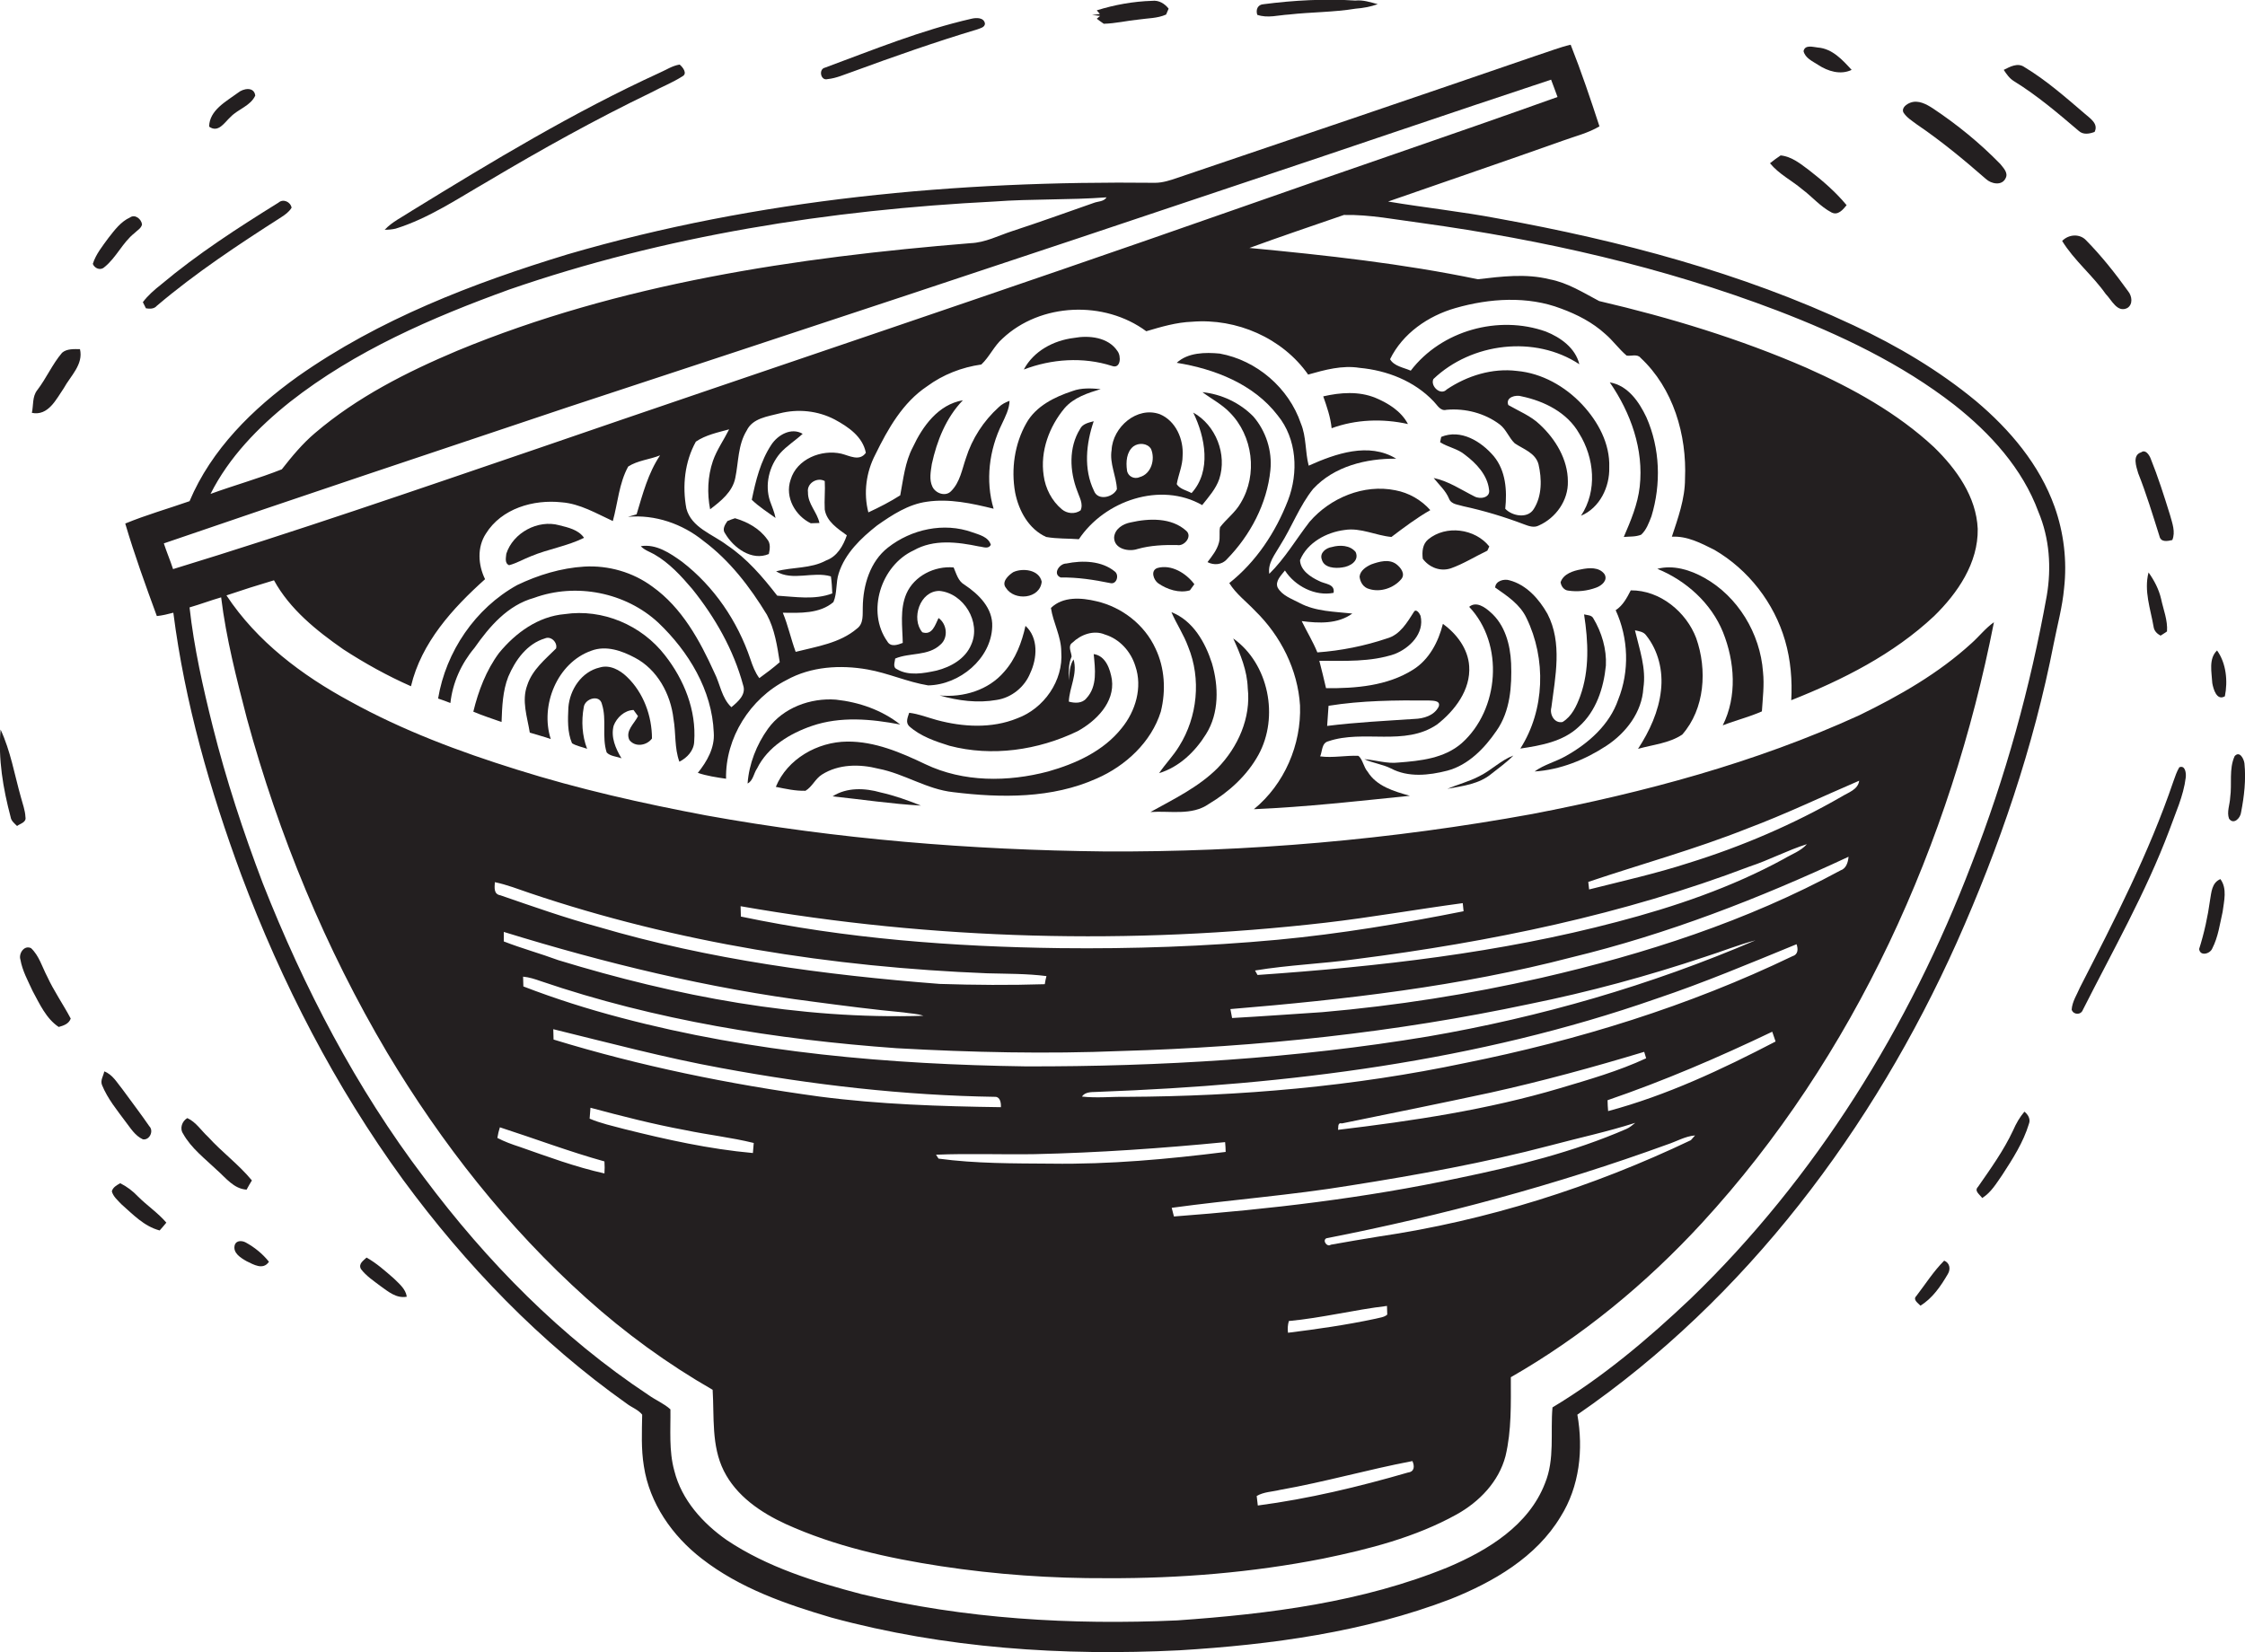 <?xml version="1.0" encoding="utf-8"?>
<!-- Generator: Adobe Illustrator 19.2.0, SVG Export Plug-In . SVG Version: 6.00 Build 0)  -->
<svg version="1.1" id="Layer_1" xmlns="http://www.w3.org/2000/svg" xmlns:xlink="http://www.w3.org/1999/xlink" x="0px" y="0px"
	 viewBox="0 0 803 591" enable-background="new 0 0 803 591" xml:space="preserve">
<g>
	<path fill="#231F20" d="M393.5,5.7l-1.2,1c0.8,0.6,1.6,1.2,2.5,1.8c4.2-0.1,8.3-1.1,12.4-1.5c3.3-0.5,6.8-0.4,9.9-1.8
		c0.2-0.5,0.7-1.6,0.9-2.1c-1.4-1.8-3.5-3.1-5.9-2.8c-6.7,0.2-13.4,1.4-19.8,3.4l1.1,1.3c-0.7,0.1-2.1,0.3-2.8,0.4
		C391.3,5.4,392.7,5.6,393.5,5.7z"/>
	<path fill="#231F20" d="M461,5.2c8-0.9,16-0.8,23.9-2.1c2.7-0.2,5.3-0.7,7.9-1.6c-2.6-0.7-5.3-1.6-8-1.3c-10.9-0.7-22-0.1-32.8,1.3
		c-2.1,0.1-2.9,1.9-2.3,3.8C453.4,6.6,457.3,5.4,461,5.2z"/>
	<path fill="#231F20" d="M296,28.3c3.2-0.3,6.1-1.7,9.1-2.7c14.7-5.4,29.5-10.6,44.5-15.1c1-0.4,2.7-0.7,2.7-2.1
		c-0.4-2.2-3.1-2.1-4.8-1.7c-18,4.1-35.1,11.1-52.4,17.5C292.7,24.7,293.5,29,296,28.3z"/>
	<path fill="#231F20" d="M706.8,143.5c-13.3-11-28.2-19.8-43.8-27.1C622.8,97.5,579.5,86.1,536,78.2c-13.1-2.5-26.4-3.9-39.5-6.1
		c20.9-7.3,41.8-14.4,62.6-21.8c4.4-1.6,9-2.7,13-5.1c-3.2-9.8-6.5-19.6-10.3-29.2c-3.9,0.9-7.6,2.4-11.4,3.6
		c-43,14.8-86.1,29.4-129.2,44c-2.6,0.9-5.3,1.8-8.1,1.8c-70.7-0.8-142,5.7-210.1,25.6c-33.8,10.3-67.4,23.2-96.5,43.7
		c-16.1,11.5-30.9,26.1-38.7,44.6c-7.7,2.7-15.5,4.9-23,8c3.3,11.2,7.3,22.2,11.3,33.1c2-0.2,4-0.7,5.9-1.2
		c4.1,32.1,13.1,63.5,24.3,93.8c14.5,38.7,33.6,75.7,57.9,109.1c22.4,30.5,49,58.1,79.9,80c1.8,1.4,4.2,2.2,5.6,4
		c-0.1,6.1-0.4,12.3,0.6,18.4c2,13.3,10.2,25,20.7,33.1c13.6,10.6,30.1,16.3,46.4,21.1c40.5,11,82.8,13.8,124.5,11.7
		c32.9-2,66-6.5,96.9-18.3c15.3-6.1,30.7-15,39.4-29.5c6.8-10.8,8.2-24.1,6-36.5c60.4-41.6,105.9-102.4,135.7-168.9
		c15.3-34.3,27.5-70.1,34.7-107c1.3-6.6,3.1-13.1,3.7-19.8c1.1-9.8-0.1-19.8-3.4-29.1C729.5,166.2,718.9,153.7,706.8,143.5z
		 M103.7,143.8c23.3-18.3,50.8-30.2,78.4-40.2c55.8-19.3,114.6-28.5,173.5-31.5c13.4-1,26.8-0.5,40.2-1.5c-1,1.6-3.1,1.4-4.6,2
		c-9.7,3.4-19.4,6.9-29.2,10.1c-4.9,1.6-9.6,4.1-14.9,4.3c-62.4,5.1-125.4,14.4-183.6,38.5c-18,7.6-35.8,16.6-50.8,29.4
		c-4.5,3.8-8.3,8.4-11.9,13c-8.3,3.3-17,5.7-25.5,8.8C81.9,163.6,92.3,152.9,103.7,143.8z M61.9,203.6c-1-3.1-2.3-6.1-3.3-9.2
		c48.1-16.5,96.3-32.6,144.4-48.7c81.1-26.7,162.2-53.5,243.1-80.7c36.3-12.1,72.4-24.5,108.7-36.5c0.8,2,1.5,4.1,2.3,6.2
		C518.5,48.5,479.6,61.6,441,75.2c-82.9,29.1-166.3,56.9-249.4,85.5C148.5,175.4,105.4,190.3,61.9,203.6z M290,187.2
		c0.8,0,2.3-0.1,3.1-0.1c-0.8-3.9-4.2-6.8-4.1-11c-0.5-3.2,3.3-5.5,6-4c0.2,3.4-0.2,6.8,0,10.2c0.7,4.3,4.6,6.8,7.9,9.2
		c-1.3,3.8-3.5,7.6-7.4,9c-5.5,3-12,2.3-17.9,3.9c5.9,3.6,13.2-0.1,19.6,1.8c0.3,2,0.4,4,0.5,6.1c-6.3,2.4-13.2,1.2-19.7,0.8
		c-5.2-6.7-10.8-13.3-18-18.1c-5.1-3.9-12.7-6.2-14.5-13.1c-1.5-8-0.6-16.7,3.4-23.9c3.5-2.4,7.9-3.3,11.9-4.4
		c-1.9,3.8-4.4,7.3-5.8,11.3c-1.9,5.6-2.1,11.6-1,17.3c3.8-2.9,8-6.2,9-11.2c1.2-5.7,0.9-11.8,4.1-17c2.1-4.4,7.5-5,11.7-6.1
		c6.6-1.7,13.7-1,19.8,2.2c4.8,2.6,10,6.1,11.1,11.9c-2.3,3.2-5.9,1-8.8,0.3c-7.1-1.6-15.9,1.9-18.1,9.3
		C280.6,178,284.6,184.6,290,187.2z M732.1,213.1c-5.9,32.8-14.8,65-26.9,96c-22.2,58.1-55.7,112.3-100.6,155.6
		c-15.2,14.4-31.3,28-49.3,38.8c-0.8,9,0.9,18.5-2.7,27.2c-5.8,15-20.4,23.9-34.5,29.9c-30.7,12.6-64.1,16.8-97,19.1
		c-37.8,1.7-76.1-0.5-113-9.4c-16.7-4.4-33.6-9.6-48.1-19.3c-8.6-6-16.2-14.4-18.8-24.8c-2-7.2-1.3-14.7-1.4-22
		c-2.3-2.1-5.3-3.3-7.8-5.1c-31.3-20.7-57.9-47.8-80.3-77.8c-24.3-32-43-68-57.7-105.3c-7-18.4-13.1-37-17.9-56.1
		c-3.5-14-6.7-28.2-8.3-42.6c3.8-1.1,7.5-2.5,11.3-3.6c1.8,14.7,5.5,29,9.2,43.3c11.4,41.8,28.1,82.3,50.2,119.6
		c19.4,32.4,43,62.5,71.2,87.8c13.9,12.5,29,23.5,45.2,32.8c0.6,9.7-0.5,20,4,29c4.5,9,13.2,14.9,22.1,19
		c17.6,8,36.6,12.2,55.5,15.1c19.7,3,39.6,4.4,59.6,4.3c25.8,0.1,51.7-2,77.1-7c16.5-3.4,33-7.6,47.8-15.8
		c8.1-4.5,15.1-11.7,17.5-20.9c2.2-9.2,1.9-18.8,1.9-28.2c25.5-14.6,48.4-33.5,68.3-55.1c54.8-59.6,89-136,104.5-215
		c-3,2.1-5.3,5.1-8,7.5c-11.8,10.8-25.8,18.8-40.2,25.8c-37.2,17-76.9,27.6-116.9,35.3c-50.5,9.2-101.8,13.7-153.1,13.4
		c-47.7-0.5-95.5-4.4-142.5-12.9c-22.8-4.3-45.5-9.4-67.7-16.4c-20.5-6.4-40.8-14-59.6-24.4c-17.2-9.3-33.3-21.4-44.2-37.9
		c5.6-1.9,11.3-3.7,17-5.4c5.7,10.4,15.2,18,24.8,24.7c7.7,5,15.8,9.5,24.2,13.2c3.7-15.6,14.9-27.9,26.5-38.3
		c-2.5-5.1-2.9-11.4,0.3-16.3c5.6-9,17-12.3,27.1-11.2c6.6,0.5,12.4,4,18.3,6.7c1.8-6.5,2.2-13.5,5.5-19.5c3.4-2.2,7.7-2.5,11.4-4
		c-4.3,6.4-6.2,13.8-8.4,21.1c-0.8,0.2-2.3,0.7-3.1,0.9c9.7-0.9,19.5,2.5,27,8.6c9.4,7,16.6,16.4,22.7,26.4c2.8,5.2,3.7,11.2,4.6,17
		c-2.3,2-4.8,3.9-7.3,5.7c-1.5-2-2.4-4.4-3.2-6.8c-4.6-13.6-13-26-24.4-34.8c-4.3-3.1-9.3-6.5-14.8-5.6c1.3,1.4,3.2,2,4.8,2.9
		c5.4,3.1,9.6,7.7,13.6,12.4c8.2,10.2,14.8,21.8,18.2,34.4c1.2,3.4-1.9,6-4.2,7.9c-3.5-3.3-4-8.3-6.1-12.4
		c-5.2-11.5-11.6-23.2-22.1-30.7c-7-5.2-15.8-7.7-24.4-7.2c-8.3,0.5-16.5,3-24,6.6c-15,8.3-25.5,23.8-28.3,40.6
		c1.5,0.5,2.9,1,4.4,1.6c0.8-7.3,3.9-14.1,8.6-19.7c5.4-7.7,11.9-15.3,21.3-17.9c15-5.5,32.8-2,44.5,8.9
		c10.8,10.3,19.2,24.1,19.8,39.3c0.4,5.4-2.4,10.3-5.7,14.4c3.3,1.1,6.7,1.6,10.1,2.1c-0.3-14.6,8.6-28.7,21.6-35.3
		c8.8-4.9,19.3-5.5,29-3.8c7.4,1.3,14.3,4.5,21.7,5.7c11.2-0.2,22.5-9.5,22.9-21c0.3-6.6-4.8-11.6-9.9-15c-2.3-1.3-2.9-3.9-3.9-6.2
		c-6.8-0.6-14.1,3-16.9,9.4c-2.4,5.6-1.4,11.8-1.3,17.6c-1.8,0.7-4.3,1.6-5.5-0.5c-7.6-10.7-2.3-27.2,9.4-32.6
		c7.2-4.1,15.7-3,23.4-1.4c1.4,0.1,3.3,1.1,4.2-0.6c-0.9-2.9-4.2-3.6-6.7-4.5c-10.1-3.6-21.7-1.1-30.1,5.5c-6.4,5-8.9,13.5-9,21.3
		c-0.1,2.6,0.4,5.9-2.1,7.7c-6.1,5.2-14.4,6.4-21.9,8.3c-1.7-4.6-2.7-9.4-4.6-14c6.1,0.1,13.2,0.4,18.1-3.8c1.4-3.2,0.8-7,1.9-10.3
		c2.3-7.2,8-12.6,13.7-17.1c5.4-3.8,11.2-7.6,17.8-8.5c8-1.2,16.2,0.6,23.9,2.5c-3-10-1.6-21.1,3-30.4c1.2-2.6,2.6-5.2,2.7-8.2
		c-1.4,0.5-2.8,1.2-3.9,2.3c-5.4,4.9-9.5,11.2-11.7,18.2c-1.4,4-2.1,8.6-5.3,11.8c-2,2.1-5.6,0.8-6.7-1.6c-1.2-2.5-0.6-5.4-0.2-8.1
		c1.8-8.3,5.1-16.6,11.1-22.8c-8.8,1.5-14.4,9.3-17.9,16.8c-2.8,5.3-3.4,11.4-4.5,17.2c-3.6,2.3-7.5,4.3-11.4,6.1
		c-1.8-6.9-0.8-14.4,2.5-20.7c4.5-9.2,9.8-18.6,18.5-24.4c5.7-4.2,12.4-6.8,19.4-7.8c2.9-2.7,4.6-6.7,7.6-9.3
		c13.6-12.8,36.4-13.7,51.4-2.6c5.4-1.6,10.8-3.2,16.4-3.4c15.9-1.3,32.3,5.8,41.5,18.9c6-1.7,12.2-3.4,18.4-2.4
		c9.8,0.9,19.6,4.7,26.5,12c1.3,1.3,2.4,3.6,4.6,3c6.7-0.6,13.7,1.2,19.1,5.3c2.3,1.8,3.2,4.7,5.3,6.7c3.1,2.1,7.4,3.4,8.5,7.5
		c1.2,5.2,1.3,11.3-1.7,16c-2.2,3.6-7.8,2.5-10.2-0.1c0.7-6.5,0.2-13.6-4.1-18.8c-4.5-5.3-11.8-9.8-18.8-6.9
		c-0.1,0.5-0.3,1.4-0.4,1.9c2.8,1.8,6.3,2.3,8.9,4.5c4,3,8,7.2,8.6,12.4c0.6,3-3.2,3.6-5.2,2.5c-4.8-2.4-9.3-5.5-14.6-6.6
		c1.9,2.4,4.3,4.5,5.5,7.4c0.8,2.1,3.3,2.1,5.1,2.7c7.4,1.6,14.7,3.8,21.8,6.5c1.6,0.6,3.5,1.3,5.2,0.4c6.1-2.7,10.6-9,10.4-15.8
		c0-7.8-4.4-15.1-10-20.3c-3.2-3.1-7.5-4.8-11.3-7c-1.1-2.8,2.7-3.8,4.8-3.1c8.1,1.7,16.3,5.8,20.5,13.2c5.5,8.8,6.6,20.6,0.7,29.5
		c6.7-2.8,10.3-10.3,10.1-17.3c0.3-8.5-4-16.4-9.7-22.5c-6.1-6.5-14.4-11.2-23.3-12c-8.8-1.1-17.8,1.7-25.1,6.6
		c-2.2,2.4-6-1.2-4.8-3.7c13.6-13,36.3-15.8,52.2-5.3c-1.4-5.8-6.7-9.6-12-11.7c-16.9-6-37.3-0.4-48.3,14c-2.5-1.1-6-1.6-7.4-4.1
		c4.5-9.2,13.6-15.5,23.4-18.3c12.2-3.5,25.8-4.4,37.8,0.2c5.7,2.1,11.2,4.9,15.8,9.1c2.7,2.3,4.8,5.3,7.6,7.7
		c1.6,0.3,3.8-0.7,5,0.8c11.7,10.9,16.6,27.6,15.9,43.3c0,7.2-2.5,14-4.7,20.7c5.5-0.3,10.4,2.3,15.2,4.7
		c12.2,7.1,21.4,19,25.3,32.5c2,6.9,2.6,14.2,2.2,21.3c18.4-7.3,36.5-16.4,51.1-30.1c8.4-8.2,15.8-19,15.6-31.2
		c-0.5-11.5-7.6-21.4-15.6-29.2c-13.2-12.3-29.2-21.1-45.6-28.4c-23.9-10.4-48.9-18-74.2-23.9c-5.7-3-11.3-6.6-17.8-7.8
		c-8.4-2.1-17.1-1-25.6,0c-26.9-5.6-54.3-8.6-81.7-11.2c11.2-4.1,22.5-7.9,33.8-11.8c9.3-0.2,18.6,1.7,27.9,2.9
		c43.3,6,86.2,15.7,127.1,31.3c22.4,8.6,44.4,19,63.4,33.8c12.8,10.1,24.3,22.7,30,38.2C733.1,192.6,733.8,203.1,732.1,213.1z
		 M199.7,343.5c-6.5-2.4-13.1-4.2-19.5-6.7c0-1.2,0-2.3,0-3.4c36.3,11.2,73.3,20.2,111,25c10.6,1.4,21.3,2.8,32,3.8
		c2.4,0.4,4.8,0.4,7.1,1.2C285.9,364.8,241.9,356.4,199.7,343.5z M401,376c49-1.4,98-6.6,146-16.8c21.3-4.3,42.3-10,62.9-16.9
		c6-1.9,11.9-4.3,18-5.9c-37.5,16.1-77,27.5-117.1,34.4c-47.5,7.9-95.7,10.8-143.9,10.7c-48.7-0.7-97.6-4.9-144.8-17.4
		c-11.8-3.1-23.5-6.8-34.9-11.2c0-1.2-0.1-2.4-0.1-3.5c2.2,0.2,4.3,0.9,6.3,1.6c41,14,84.2,20.9,127.3,24
		C347.6,376.5,374.3,377.1,401,376z M216.2,415.5c0.1,1.4,0.1,2.9,0,4.3c-10.4-2.3-20.3-6-30.3-9.5c-2.8-0.9-5.5-1.9-8-3.2
		c0.2-1.3,0.5-2.6,0.9-3.8C191.2,407.3,203.6,412,216.2,415.5z M210.9,400.2c0.1-1.3,0.2-2.6,0.3-3.9c11.2,3,22.5,5.9,33.9,8
		c8.1,1.7,16.4,2.6,24.5,4.6c-0.1,0.9-0.2,2.7-0.3,3.6c-15.6-1.4-30.9-4.8-46.1-8.6C219.1,402.8,214.9,401.9,210.9,400.2z
		 M198,371.9c0-1.3-0.1-2.5-0.1-3.7c20,4.9,39.8,10.2,60.1,13.9c32.4,6,65.2,9.8,98.1,10.3c1.7,0.1,2,2.3,1.9,3.7
		c-21.7-0.3-43.4-1-64.9-3.8C260.9,387.9,229,381.4,198,371.9z M370.1,412.9c22.8-0.5,45.5-2.1,68.1-4.3c0.1,0.9,0.2,2.6,0.2,3.5
		c-20.7,2.6-41.5,4.5-62.4,4.2c-13.4-0.1-27,0-40.3-1.8l-0.9-1.4C346.6,412.6,358.4,413.1,370.1,412.9z M483.1,424.1
		c24-3.8,47.9-8.1,71.4-14.3c10.1-2.7,20.4-4.9,30.4-8.1c-1,0.8-2,1.7-3.2,2.2c-19.1,8.3-39.4,13.3-59.7,17.5
		c-33.6,7.2-67.8,11.2-102.1,13.8c-0.3-1-0.5-2.1-0.8-3.1C440.3,429.2,461.8,427.6,483.1,424.1z M478.6,404.2
		c0.2-0.9-0.3-2.7,1.4-2.3c17.7-3.6,35.4-7.2,53.1-11c18.5-4.1,36.8-9.1,55-14.6c0.2,0.6,0.5,1.7,0.7,2.3
		c-9.9,4.6-20.4,7.6-30.8,10.7C532.1,397,505.4,401,478.6,404.2z M461,472.6c11.8-1.1,23.3-4,35.1-5.4c0,0.8,0.1,2.3,0.1,3.1
		c-1.1,1-2.8,1.1-4.3,1.5c-10.3,2.2-20.8,3.7-31.2,5C460.5,475.4,460.6,474,461,472.6z M457.9,533c15.9-2.8,31.5-7.3,47.3-10.3
		c0.8,1.8,0.8,3.8-1.6,4.1c-17.6,5.1-35.5,9.4-53.7,11.8c-0.1-0.8-0.3-2.5-0.4-3.4C452,533.7,455.1,533.7,457.9,533z M493,442.4
		c-5.7,0.9-11.3,1.9-17,2.9c-1.3,1-3.1-1.5-1.6-2.3c41.4-8.1,82.2-19.1,121.8-33.5c3.4-1.1,6.5-3,10.1-3.3c-0.4,0.4-1.1,1.3-1.5,1.7
		C569.6,424.7,531.8,436.7,493,442.4z M575.2,397.5c-0.1-1.3-0.2-2.6-0.2-3.9c20.1-6.9,39.7-15.3,58.9-24.5c0.4,1.2,0.8,2.3,1.2,3.5
		C615.9,382.6,596.1,391.9,575.2,397.5z M524,380.3c-39.7,8.4-80.4,11.9-121,12.1c-5.3-0.1-10.7,0.5-16-0.1c1.4-2,4-1.5,6.1-1.7
		c67.4-2.5,135.3-10.9,199.3-33.3c17-5.7,33.6-12.7,50.2-19.5c0.6,1.7,0.6,3.7-1.5,4.3C603.9,360,564.3,372.2,524,380.3z
		 M551.4,349.8c-25.8,5.9-52,10-78.4,12.3c-10.8,0.7-21.5,1.5-32.3,2.1c-0.2-1.1-0.4-2.1-0.6-3.2c41-3.4,82.1-8.1,122-18.5
		c34.3-8.3,67.2-21.1,99.1-36c-0.2,2-0.8,4.2-2.9,4.9C624.9,329.5,588.4,341.3,551.4,349.8z M658.7,285
		c-17.2,9.9-35.6,17.8-54.6,23.7c-11.7,3.8-23.8,6.5-35.7,9.5c-0.1-0.7-0.2-2-0.3-2.7c19-6.4,38.3-11.7,56.9-19.1
		c13.6-5.1,26.7-11.4,40-17.1C664.6,282.5,661.1,283.5,658.7,285z M625.8,310c7-2.3,13.5-5.8,20.5-8c-2.2,2.5-5.5,3.6-8.3,5.3
		c-18.7,10.2-39,17.1-59.6,22.5c-42,11.1-85.4,16-128.6,19l-0.9-1.6c12-2,24.2-2.4,36.3-4.1C533,337,580.6,327.2,625.8,310z
		 M457,336.2c-25.9,2.4-51.9,3.3-77.9,3c-38.3-0.5-76.6-3.4-114.1-11.3c0-1.3-0.1-2.5-0.1-3.7c69,12.1,139.7,13.9,209.2,5.9
		c16.4-1.9,32.7-4.8,49.1-7c0.1,0.7,0.2,2.2,0.3,2.9C501.4,330.4,479.3,334.1,457,336.2z M353.1,348.2c7.1,0.2,14.2,0.1,21.2,1
		c-0.2,0.7-0.5,2.2-0.6,2.9c-12.5,0.4-25.1,0.3-37.6-0.1c-41.2-3.2-82.4-8.7-122.1-20.4c-11.8-3.2-23.4-7.3-35-11.3
		c-2.5-0.4-2.1-2.8-2-4.7c4.3,0.9,8.4,2.5,12.5,3.9C242.2,337.3,297.6,346,353.1,348.2z M335.7,221.1c-1.2,2.4-2.2,6.3-5.8,5.1
		c-4.1-4.8-0.9-14.8,6.1-14.8c8.7,0.8,15,11.2,11.4,19.2c-2.1,5.1-7.3,8-12.4,9.3c-4.6,1-10,2-14.2-0.5c-1.6-0.7-0.7-2.6-0.6-3.8
		c5.2-2.2,11.8-0.8,16.2-5C339.3,228.1,338.7,223.2,335.7,221.1z"/>
	<path fill="#231F20" d="M650.3,23.2c3.5,2.3,8,3.7,12,1.8c-3.3-3.6-6.9-7.6-12.1-8c-1.8-0.2-4.6-1.1-5.1,1.3
		C645.7,20.8,648.3,21.9,650.3,23.2z"/>
	<path fill="#231F20" d="M174.6,64.8c19-11.3,38.4-22.1,58.3-31.7c3.7-2,7.6-3.5,11.2-5.8c1.9-1,0.1-3.3-1-4.2
		c-2.6,0.4-4.8,1.9-7.1,2.9c-30.8,14.1-59.9,31.7-88.7,49.4c-3.3,2.2-7,3.9-9.7,6.8c1.3,0,2.6-0.1,3.9-0.4
		C153.4,78.1,163.8,71,174.6,64.8z"/>
	<path fill="#231F20" d="M720.3,29c8.3,5.1,15.8,11.5,23.2,17.8c1.6,1.5,3.8,1.1,5.7,0.4c1.5-3-1.7-4.9-3.6-6.6
		c-6.9-5.9-13.7-11.9-21.5-16.6c-2.4-1.7-5.2-0.1-7.4,1C717.7,26.5,718.7,28,720.3,29z"/>
	<path fill="#231F20" d="M82.5,41.8c2.7-2.8,7.1-3.9,8.8-7.6c-0.4-3.3-4.3-2.6-6.2-1c-4.2,3.1-10.2,6.2-10.3,12.1
		C78.1,47.7,80.3,43.8,82.5,41.8z"/>
	<path fill="#231F20" d="M685.6,44.5c8.7,5.9,16.8,12.6,24.7,19.5c1.9,1.8,5.8,2.6,7.1-0.3c1-1.9-0.9-3.7-1.9-5
		c-7.3-7.5-15.4-14.1-24.1-19.9c-2.3-1.5-5.2-3.1-8-2.1c-1.4,0.5-3.3,1.8-2.6,3.5C682,42.1,683.9,43.2,685.6,44.5z"/>
	<path fill="#231F20" d="M644.6,67.7c3.6,2.7,6.5,6.2,10.5,8.3c2.3,1.2,4.1-1,5.4-2.6c-3.9-4.7-8.5-8.7-13.4-12.5
		c-3.1-2.3-6.2-4.9-10.2-5.3c-1.3,0.9-2.6,1.8-3.8,2.8C636.3,62.3,640.8,64.5,644.6,67.7z"/>
	<path fill="#231F20" d="M56.1,109.4C70,97.6,85.3,87.5,100.6,77.7c1.4-0.9,2.8-1.9,3.7-3.4c-0.4-2.1-3-3.3-4.7-1.8
		c-14.5,9-28.9,18.3-42,29.3c-2.4,1.9-4.7,3.9-6.5,6.3c0.3,0.6,0.8,1.6,1.1,2.2C53.5,110.5,55.1,110.6,56.1,109.4z"/>
	<path fill="#231F20" d="M48.1,83.4c1-1,2.4-1.7,2.7-3.1c-0.2-1.9-2.5-3.8-4.3-2.5c-3.3,1.5-5.5,4.5-7.7,7.3
		c-2.1,2.9-4.5,5.8-5.6,9.3c0.6,1.6,2.7,2.5,4.1,1.2C41.6,92.2,43.8,86.8,48.1,83.4z"/>
	<path fill="#231F20" d="M737.6,86.2c4.3,7,10.9,12.3,15.6,19c2.1,2.1,4.1,6.8,7.7,5c2.1-1.3,1.7-4.3,0.3-6
		c-4.6-6.4-9.5-12.6-15-18.2C743.9,83.5,739.9,83.8,737.6,86.2z"/>
	<path fill="#231F20" d="M397.7,130.9c3.2,1.2,3.4-3.5,2-5.3c-3.3-5-10.2-5.7-15.6-4.7c-7.3,0.9-14.4,4.7-17.9,11.3
		C376.1,128.4,387.4,127.6,397.7,130.9z"/>
	<path fill="#231F20" d="M22.2,126.2c-3.5,4.1-5.6,9.1-8.9,13.4c-1.8,2.3-1.3,5.4-1.9,8.1c5.9,1.2,8.7-4.9,11.4-8.8
		c2.4-4.4,7.1-8.5,5.8-14C26.5,124.9,23.9,124.7,22.2,126.2z"/>
	<path fill="#231F20" d="M489.2,276.1c-1.5-1.7-1.7-4.3-3.3-5.7c-4.5-0.2-9.1,0.8-13.7,0.2c0.8-1.8,0.5-4.8,2.9-5.4
		c12.6-4.3,27.3,1.9,38.9-6c6.3-4.9,12.1-12.4,11.5-20.9c-0.4-6.2-4.5-11.6-9.4-15.1c-1.6,6.4-4.9,12.8-10.7,16.4
		c-9.2,5.8-20.5,6.7-31.1,6.6c-0.8-3.3-1.5-6.5-2.4-9.8c9,0,18.3,0.5,26.9-2.4c5.4-2.1,10.8-7.4,9.3-13.7c-0.3-0.8-1.5-2.6-2.3-1.5
		c-2.5,3.9-5,8.3-9.7,9.6c-8,2.7-16.5,4.4-24.9,5c-1.6-3.9-3.8-7.5-5.6-11.2c6.1,0.8,12.9,1.1,18.1-2.7c-6.4-0.7-13.1-0.7-18.9-3.8
		c-2.8-1.5-6.2-2.6-7.8-5.5c-1-2.3,1.3-4.4,2.6-6.1c3.6,5.6,10.8,9.3,17.4,8c0.6-3.3-3.2-3.1-5.3-4.3c-3-1.4-6.6-3.8-6.7-7.4
		c2.6-6.3,9.5-10,16-10.8c5.7-0.9,11.1,2,16.7,2.5c4.5-3.4,9-6.8,13.9-9.6c-3.3-3.7-7.7-6.2-12.5-7.1c-11.3-2.3-23.3,2.7-30.7,11.3
		c-4.8,6.2-8.8,13.1-14.4,18.6c-0.6-3.9,2.1-7,3.9-10.2c4.2-6.6,6.9-14.1,11.8-20.2c7.5-8.1,19-10.9,29.7-10.8
		c-9.8-6-21.7-1.8-31.3,2.5c-1.3-5-0.8-10.3-2.8-15.1c-4.3-12.7-15.8-22.6-29-25c-5.2-0.5-11.4-0.4-15.4,3.3
		c13.6,2.2,27.5,7.6,36.1,18.8c6.9,8.4,7.5,20.5,3.7,30.4c-4.4,11.4-11.4,22-21,29.6c2.4,3.9,6.2,6.7,9.3,10
		c9.1,8.9,15.2,21,16,33.8c0.5,14-5.6,28.2-16.5,37.1c18.7-0.8,37.2-2.9,55.8-4.8C498.6,283.1,492.4,281.3,489.2,276.1z
		 M475.2,252.5c11.8-1.9,23.9-2,35.8-1.9c1.4,0.1,4.4-0.1,3.6,2.2c-1.6,3.2-5.4,4.3-8.7,4.4c-10.4,0.7-20.8,1.2-31.2,2.5
		C474.9,257.3,475,254.9,475.2,252.5z"/>
	<path fill="#231F20" d="M586.5,174.1c-0.7,6.3-3.2,12.2-5.7,18c2.1-0.2,4.2,0,6.2-0.8c1.9-1.7,2.8-4.3,3.7-6.6
		c3.5-11.5,3.1-24.3-1.8-35.4c-2.6-5.5-6.6-11.4-13.1-12.5C583.3,147.7,588,160.8,586.5,174.1z"/>
	<path fill="#231F20" d="M374.2,192.1c3.9,0.7,7.8,0.5,11.7,0.8c9.2-13.8,29.2-20.7,44.1-12.2c2.3-2.9,4.9-5.8,6.1-9.3
		c2.9-8.8-1.2-19.3-9.3-23.8c4.3,8.8,6.6,20.9-0.6,28.8c-1.8-1-4.2-1.4-5.3-3.2c0.6-3.4,2.1-6.6,2.1-10.1c0.4-5.9-2.4-12.5-8.1-14.9
		c-8.2-3-16.9,4.6-17.3,12.8c-0.8,4.8,1.7,9.3,1.9,14c-1.3,2.9-6.8,4.3-8.2,0.6c-3.8-7.8-2.8-17-0.1-24.9c-1.8,0.5-4,0.9-4.9,2.8
		c-4.1,6.6-3.7,15.1-1,22.1c0.7,2.2,2.3,4.6,1.2,7c-2,1.4-4.8,1.2-6.7-0.4c-3.6-3-5.9-7.5-6.5-12.1c-1.3-8.7,2-17.5,7.5-24.1
		c3.3-3.8,8.3-5.4,12.9-6.8c-3.4-0.3-6.9-0.5-10.1,0.7c-6.4,2.1-13.1,5.4-16.5,11.5c-4.2,7.4-5.5,16.4-4,24.8
		C364.4,182.8,368,189.3,374.2,192.1z M405.4,159.7c1.9-1.4,5-1.2,6.3,0.9c1.6,3.7,0.1,9-4.1,10.1c-2,0.9-4.3-0.4-4.5-2.5
		C402.7,165.3,402.9,161.7,405.4,159.7z"/>
	<path fill="#231F20" d="M454.4,168.2c0.7-6.9-1.6-14-6.1-19.2c-4.8-4.9-11.4-8-18.2-8.7c3.2,2.4,6.9,4.3,9.7,7.2
		c8.4,8.4,10.1,22.3,4,32.4c-1.9,3.4-5.1,5.7-7.4,8.7c-0.4,1.8,0.1,3.7-0.4,5.5c-0.7,2.7-2.5,4.9-4.1,7c2.3,1.2,5.2,1,7-1.1
		C447.2,191.5,453.2,180.2,454.4,168.2z"/>
	<path fill="#231F20" d="M503.6,151.7c-2.4-4.6-7.1-7.5-11.7-9.4c-5.9-2.4-12.5-1.9-18.6-0.5c1.3,3.7,2.6,7.4,3,11.4
		C485,150,494.6,149.7,503.6,151.7z"/>
	<path fill="#231F20" d="M275.9,159.1c-3.9,5.9-5.6,12.9-7,19.7c2.6,2.5,5.6,4.4,8.5,6.5c-0.4-2.1-1.3-4.1-2-6.1
		c-1.9-5.8-0.3-12.4,3.6-17c2.4-2.7,5.5-4.6,8.1-7C283,152.8,278.2,155.6,275.9,159.1z"/>
	<path fill="#231F20" d="M772.4,191.8c0.5,2.3,2.9,1.8,4.6,1.4c1.2-2.9,0-6-0.8-8.9c-2.1-6.8-4.3-13.7-7-20.4
		c-0.5-1.2-1.8-3.2-3.3-2.1c-3.3,1-1.8,5.1-1.1,7.5C767.7,176.6,770,184.2,772.4,191.8z"/>
	<path fill="#231F20" d="M262.9,185.4c-0.7,0.2-2,0.7-2.7,1c-0.9,1.3-2,3-0.8,4.5c3,5.1,9.5,9.9,15.6,7.3c0.4-1.8,0.7-3.8-0.6-5.3
		C271.6,189,267.3,186.7,262.9,185.4z"/>
	<path fill="#231F20" d="M406.9,196.4c4.6-1.3,9.4-1.5,14.2-1.4c2.5,0.5,5.5-3.1,3.2-5.1c-5.3-4.8-13.3-4.5-19.9-3
		c-2.7,0.5-5.7,2.3-5.9,5.4C398.5,196.4,403.7,197.5,406.9,196.4z"/>
	<path fill="#231F20" d="M182.1,202.2c2.7-0.7,5.2-2.2,7.8-3.2c6.2-2.6,13-3.6,19-6.6c-2-2.9-5.7-3.7-8.9-4.5
		c-7.6-2.1-16.5,2.7-18.9,10.2C181,199.4,180.4,201.5,182.1,202.2z"/>
	<path fill="#231F20" d="M508.9,199.9c2.3,3.1,6.3,4.7,10.1,3.4c4.5-1.6,8.6-4.2,13-6.3c0.2-0.4,0.5-1.1,0.7-1.5
		c-5.1-6.4-15.5-7.8-21.9-2.5C508.8,194.7,508.6,197.4,508.9,199.9z"/>
	<path fill="#231F20" d="M476.4,195.7c-2.1,0.3-4.5,2.1-3.6,4.5c0.8,3,4.8,3.2,7.3,2.8c2.7-0.3,6.2-2.3,4.8-5.5
		C482.9,195,479.2,194.9,476.4,195.7z"/>
	<path fill="#231F20" d="M381.4,201.6c-2.5,0-5,3.8-2,5c6-0.1,11.8,0.8,17.7,2c2.3,0.6,3.3-2.8,1.7-4.1
		C394.1,200.6,387.2,200.4,381.4,201.6z"/>
	<path fill="#231F20" d="M490.5,201.9c-1.8,0.8-4,2.2-4.2,4.4c0.2,2,1.4,3.9,3.4,4.4c4,1.3,8.8-0.3,11.5-3.5
		c1.6-1.9-0.2-4.2-1.8-5.4C496.8,199.9,493.3,200.9,490.5,201.9z"/>
	<path fill="#231F20" d="M414.3,208.7c3.2,2.2,7.5,3.6,11.3,2.5c0.4-0.5,1.2-1.7,1.6-2.2c-2.9-3.9-8.2-7.2-13.2-5.8
		C411.4,204.1,412.6,207.5,414.3,208.7z"/>
	<path fill="#231F20" d="M561,211.3c3.3,0.5,6.8,0.1,10-1.1c1.9-0.7,4.2-2.6,2.9-4.8c-1.9-2.6-5.6-2.3-8.4-1.7
		c-2.8,0.5-6.3,1.6-7.3,4.6C558.4,209.8,559.5,211.2,561,211.3z"/>
	<path fill="#231F20" d="M609.6,206.7c-5-2.8-11.1-4.7-16.8-3.2c10.3,4.2,19.3,12.3,23.5,22.7c4.2,10.5,5.1,22.9-0.1,33.3
		c4.6-1.8,9.5-3,14-5c0.3-4.7,0.9-9.4,0.4-14.1C629.6,226.6,621.6,213.4,609.6,206.7z"/>
	<path fill="#231F20" d="M372.6,208.1c-0.9-4.3-6.8-5-10.2-3.4c-1.7,1.1-4.3,3.5-2.6,5.6C362.8,215.1,372,214.3,372.6,208.1z"/>
	<path fill="#231F20" d="M768.5,204.8c-1.7,6.6,0.7,13,1.8,19.4c0.2,1.5,1.2,2.5,2.5,3.2c0.6-0.4,1.8-1.1,2.3-1.5
		c0.3-4-1.3-7.8-2.1-11.6C772.2,210.8,770.5,207.6,768.5,204.8z"/>
	<path fill="#231F20" d="M574.4,238.1c0.3-5.9-1.5-11.9-4.5-16.9c-0.6-1.2-2.2-1.1-3.3-1.4c1.5,9.7,2,19.9-1.4,29.3
		c-1.3,3.5-3,7.2-6.3,9.2c-2.9,0.6-4.7-2.7-4-5.2c1.4-11,4-23.1-1.4-33.5c-3-5.3-7.5-10.4-13.6-12c-1.9-0.6-5,0.2-5.1,2.6
		c4.3,3,8.9,6,11.2,10.9c7.1,14.6,6.6,32.9-2.2,46.7c7.4-1.1,15.3-2.5,20.9-7.8C570.9,254.5,573.6,246.2,574.4,238.1z"/>
	<path fill="#231F20" d="M583.3,211.2c-1.4,2.7-2.8,5.4-5.4,7.1c4.6,10,5,21.8,0.9,32c-3.1,9-10.6,15.6-18.6,20.1
		c-3.6,2.1-7.9,3.1-11.3,5.6c9.2-0.6,18.1-4.2,25.7-9.2c7-4.6,12.7-12,13.2-20.6c1.1-7.1-1.4-13.9-3-20.7c1.4,0.3,3.1,0.5,4,1.8
		c4.4,5.5,6.1,12.8,5.3,19.7c-0.8,7.5-4.1,14.6-8.2,20.9c5.3-1.5,11.2-2,15.8-5.1c8.1-9.2,9-23.2,5-34.5
		C603.2,219,593.8,211.1,583.3,211.2z"/>
	<path fill="#231F20" d="M413.3,232c-3.9-8.5-12-14.8-21.1-16.9c-5.4-1.3-12-1.8-16.3,2.4c0.8,5.3,3.7,10.2,3.7,15.7
		c0.8,10.3-6.2,20.3-15.8,23.8c-9.1,3.7-19.4,3.1-28.7,0.6c-3.3-0.9-6.5-2.2-9.9-2.6c-0.5,1.6-1.4,3.4,0,4.8c4,3.6,9.3,5.4,14.4,7
		c15.2,4,31.7,1.6,45.8-5.2c6.6-3.6,13.4-10.3,12.3-18.5c-0.6-3.7-2.2-8.5-6.5-9.1c0.5,5.3,1.4,11.5-2.6,15.8
		c-1.5,1.9-4.2,1.8-6.3,1.2c0.2-5.1,3.2-9.8,1.7-15.1c-1.5,2.2-1.4,4.9-1.7,7.5c0-2.9-0.2-5.9,1-8.5c-0.1-1.7-1.5-3.8,0.3-5
		c3-2.9,7.6-4.6,11.6-2.9c5.3,1.6,9.3,6.1,10.9,11.3c2.6,7.6,0.1,16.1-4.9,22.2c-6.5,8.2-16.4,12.7-26.3,15.5
		c-14.4,3.8-30.3,3.9-43.9-2.6c-8.8-4.2-18.1-8.2-28-8.1c-10.6,0.1-21.4,6.2-25.5,16.2c3.5,0.7,7,1.5,10.6,1.4
		c2.4-1.4,3.5-4.3,5.9-5.8c6-3.8,13.5-3.8,20.2-2.1c9.3,1.8,17.3,7.4,26.8,8.4c17.1,2.1,35.3,2.3,51.3-4.9
		c10.3-4.5,19.5-13,22.9-23.9C417.1,247,416.6,238.9,413.3,232z"/>
	<path fill="#231F20" d="M535.3,261.4c4.9-7,5.5-15.9,5.2-24.1c-0.3-6.7-2.2-13.8-7.4-18.3c-2-1.8-5.1-4-7.6-1.9
		c12.6,13.3,10.8,36.8-2.7,48.8c-6.2,5.4-14.7,6.3-22.6,6.9c-4.1,0.5-8.1-0.9-12.2-1.2c3,1.4,6.5,1.8,9.5,3.3
		c6.2,3.3,13.6,2.5,20.2,0.8C525.2,273.7,531,267.7,535.3,261.4z"/>
	<path fill="#231F20" d="M202,219.7c-9.5,0.8-17.6,6.7-23.5,13.9c-4.6,6.2-7.4,13.6-9.2,21c3.3,1.4,6.7,2.5,10.1,3.7
		c0.2-5.5,0.4-11.1,2.4-16.2c2.5-5.9,6.7-11.8,13.1-13.7c2.2-1,4.6,1.5,4,3.6c-3.9,3.9-8.5,7.6-10.3,13.1c-2.1,5.6,0,11.4,0.9,17
		c2.5,0.8,5,1.4,7.5,2.3c-3.9-12,2.3-27.3,14.5-31.6c5.3-2,10.9,0,15.6,2.5c8,4.2,12.8,13,13.8,21.9c0.9,5.1,0.3,10.4,2.1,15.3
		c2.8-1.4,5.2-4,5.3-7.2c0.8-11.2-3.6-22.1-10.4-30.8C229.5,223.6,215.5,217.7,202,219.7z"/>
	<path fill="#231F20" d="M414.6,276.6c7.2-2.2,12.9-7.7,16.8-14c4.7-7.5,4.5-17.1,2.1-25.3c-2.4-7.5-6.8-15.3-14.5-18.3
		c1.8,4.2,4.4,8,6,12.4c4.7,11.5,3.3,25.1-3.2,35.5C419.7,270.4,416.8,273.3,414.6,276.6z"/>
	<path fill="#231F20" d="M356.5,250.4c5.3-0.8,10-4.6,12-9.6c2.5-5.3,3-12.6-1.7-16.9c-1.3,5.9-3.5,11.8-7.6,16.4
		c-5.6,6.6-14.6,9.3-23.1,8.5C342.7,250.7,349.7,251.6,356.5,250.4z"/>
	<path fill="#231F20" d="M441.1,228.4c2.6,5.7,5,11.5,5.2,17.8c1.2,10.6-3.5,21.1-10.8,28.6c-6.8,6.8-15.7,11.1-24,15.7
		c7-0.5,14.8,1.4,20.9-2.9c7.2-4.3,13.6-10.1,17.7-17.5C457.6,256.5,453.8,237.4,441.1,228.4z"/>
	<path fill="#231F20" d="M791.3,244.4c0.4,2.2,1.6,6.4,4.5,4.7c1.1-5.4,0.5-11.8-2.8-16.4C789.9,235.7,791.1,240.5,791.3,244.4z"/>
	<path fill="#231F20" d="M224.2,242.1c-2.5-2.4-6.1-4.4-9.7-3.3c-6.5,1.5-10.7,7.9-11.2,14.3c-0.2,4.3-0.4,8.8,1.3,12.8
		c1.6,1,3.6,1.3,5.4,2c-1.8-4.7-2.1-9.9-1.2-14.9c0.4-3.1,5.7-4.7,6.5-1.1c1.8,5.6-0.1,11.7,1.7,17.3c1.3,1.4,3.6,1.4,5.3,2.1
		c-2.1-3.5-3.9-7.6-2.8-11.7c1.1-2.9,3.9-5.5,7.1-5.6c0.4,0.6,1.2,1.7,1.6,2.2c-1.3,2.7-4.6,5.2-3.1,8.5c2,2.7,6.2,2.1,8.1-0.5
		C233.2,256.2,230.2,247.8,224.2,242.1z"/>
	<path fill="#231F20" d="M322,259.2c-6.6-5.2-14.7-8-23-8.9c-9.1-0.7-18.9,2.9-24.3,10.4c-4.1,5.7-6.8,12.6-7.3,19.6
		c2-1,2.2-3.7,3.4-5.4c3.8-7.7,11.7-12.5,19.6-15.2C300.6,256.2,311.6,257.2,322,259.2z"/>
	<path fill="#231F20" d="M9.1,292.3c-0.1-2.4-1-4.7-1.6-7c-2.3-8.1-3.7-16.6-7.3-24.3c-0.9,10.5,0.9,21.1,3.6,31.3
		c0.2,1.4,1.4,2.3,2.3,3.2C7.3,294.6,9.5,294.2,9.1,292.3z"/>
	<path fill="#231F20" d="M517.7,282.2c5.5-1,11.4-1.7,15.8-5.4c2.6-2.1,5.5-4.1,7.8-6.5c-4.5,1.7-7.9,5.3-12.2,7.4
		C525.5,279.6,521.5,280.6,517.7,282.2z"/>
	<path fill="#231F20" d="M802.8,273.1c-0.2-1.6-1.7-4.6-3.5-2.6c-2.1,4.6-0.9,9.9-1.6,14.8c-0.1,2.5-1.3,5.2-0.4,7.6
		c1.7,2.3,4.1-0.3,4.3-2.3C802.7,284.9,803.4,279,802.8,273.1z"/>
	<path fill="#231F20" d="M779.5,274.5c-0.9,1.5-1.5,3.3-2.1,5c-8.7,25.6-21.1,49.7-33.4,73.7c-1.1,2.6-2.8,5.1-3,8
		c0.6,1.9,3.3,2,4,0.1c10.7-21.2,22.5-41.9,30.9-64.2c2.2-6.2,5.1-12.3,5.9-18.9C782,276.8,781.7,273.6,779.5,274.5z"/>
	<path fill="#231F20" d="M297.8,284.9c10.5,1.1,21,2.7,31.6,3.3c-4.7-1.9-9.5-3.6-14.4-4.7C309.4,281.9,302.9,281.6,297.8,284.9z"/>
	<path fill="#231F20" d="M790.5,322c-0.8,5.9-2.1,11.8-3.9,17.5c0.3,2.7,3.9,1.8,4.7-0.2c2.1-4.1,2.7-8.7,3.7-13.1
		c0.5-3.9,1.7-8.3-0.8-11.7C791.1,315.8,791,319.2,790.5,322z"/>
	<path fill="#231F20" d="M11.1,339.2c-2.5-1.2-4.5,2-3.8,4.1c0.7,4,2.7,7.6,4.4,11.3c2.5,4.6,4.8,9.8,9.3,12.8
		c1.8-0.5,3.6-1.1,4.3-3c-2.7-5.1-6-9.8-8.4-15C15.1,346,14,341.9,11.1,339.2z"/>
	<path fill="#231F20" d="M51.1,407.6c2.4,0.4,4-3,2.3-4.7c-3.1-4.5-6.4-8.8-9.6-13.2c-1.9-2.3-3.5-5.3-6.5-6.4
		c-0.3,1.6-1.5,3.2-0.8,4.9c2,4.9,5.4,9,8.5,13.2C46.7,403.6,48.3,406.3,51.1,407.6z"/>
	<path fill="#231F20" d="M724.1,397.7c-1.7,2-3,4.3-4,6.6c-3.4,7.3-8.1,13.8-12.6,20.3c-1.5,1.5,0.7,2.8,1.5,4
		c3.2-2,5.1-5.3,7.2-8.3c3.7-5.7,7.5-11.6,9.5-18.2C726.4,400.4,725.4,398.7,724.1,397.7z"/>
	<path fill="#231F20" d="M90.1,422.3c-4.7-5.7-10.7-10.1-15.6-15.5c-2.5-2.3-4.4-5.4-7.5-6.8c-1.9,1.1-2.8,3.7-1.5,5.6
		c2.9,5.2,7.8,8.9,12.1,13c3.2,2.8,6,6.7,10.6,7C88.8,424.5,89.4,423.4,90.1,422.3z"/>
	<path fill="#231F20" d="M49.3,428c-1.8-1.9-3.9-3.5-6.3-4.7c-1.2,0.7-2.6,1.4-3,2.9c0.5,1.9,2.1,3.2,3.4,4.6
		c4.2,3.7,8.1,7.9,13.7,9.4c0.8-0.9,1.6-1.8,2.4-2.8C56.5,433.9,52.6,431.3,49.3,428z"/>
	<path fill="#231F20" d="M87.9,444.5c-1.3-0.7-3.3-0.8-3.9,0.8c-0.9,2.9,2.1,4.7,4.2,5.9c2.5,1.2,5.9,3.3,8,0.2
		C93.9,448.5,91,446.2,87.9,444.5z"/>
	<path fill="#231F20" d="M140.9,457.4c-3.1-2.7-6.2-5.5-9.8-7.5c-1.1,1.1-3,2.2-2,4.1c1.9,2.5,4.5,4.2,7,6.1c2.8,2,5.7,4.5,9.4,3.8
		C145.1,461.1,142.8,459.3,140.9,457.4z"/>
	<path fill="#231F20" d="M695.4,451c-3.8,3.8-6.7,8.4-10,12.7c-1.3,1.3,0.7,2.5,1.5,3.4c4.3-2.6,7.3-7,9.8-11.3
		C697.8,454,697.4,451.8,695.4,451z"/>
</g>
</svg>
